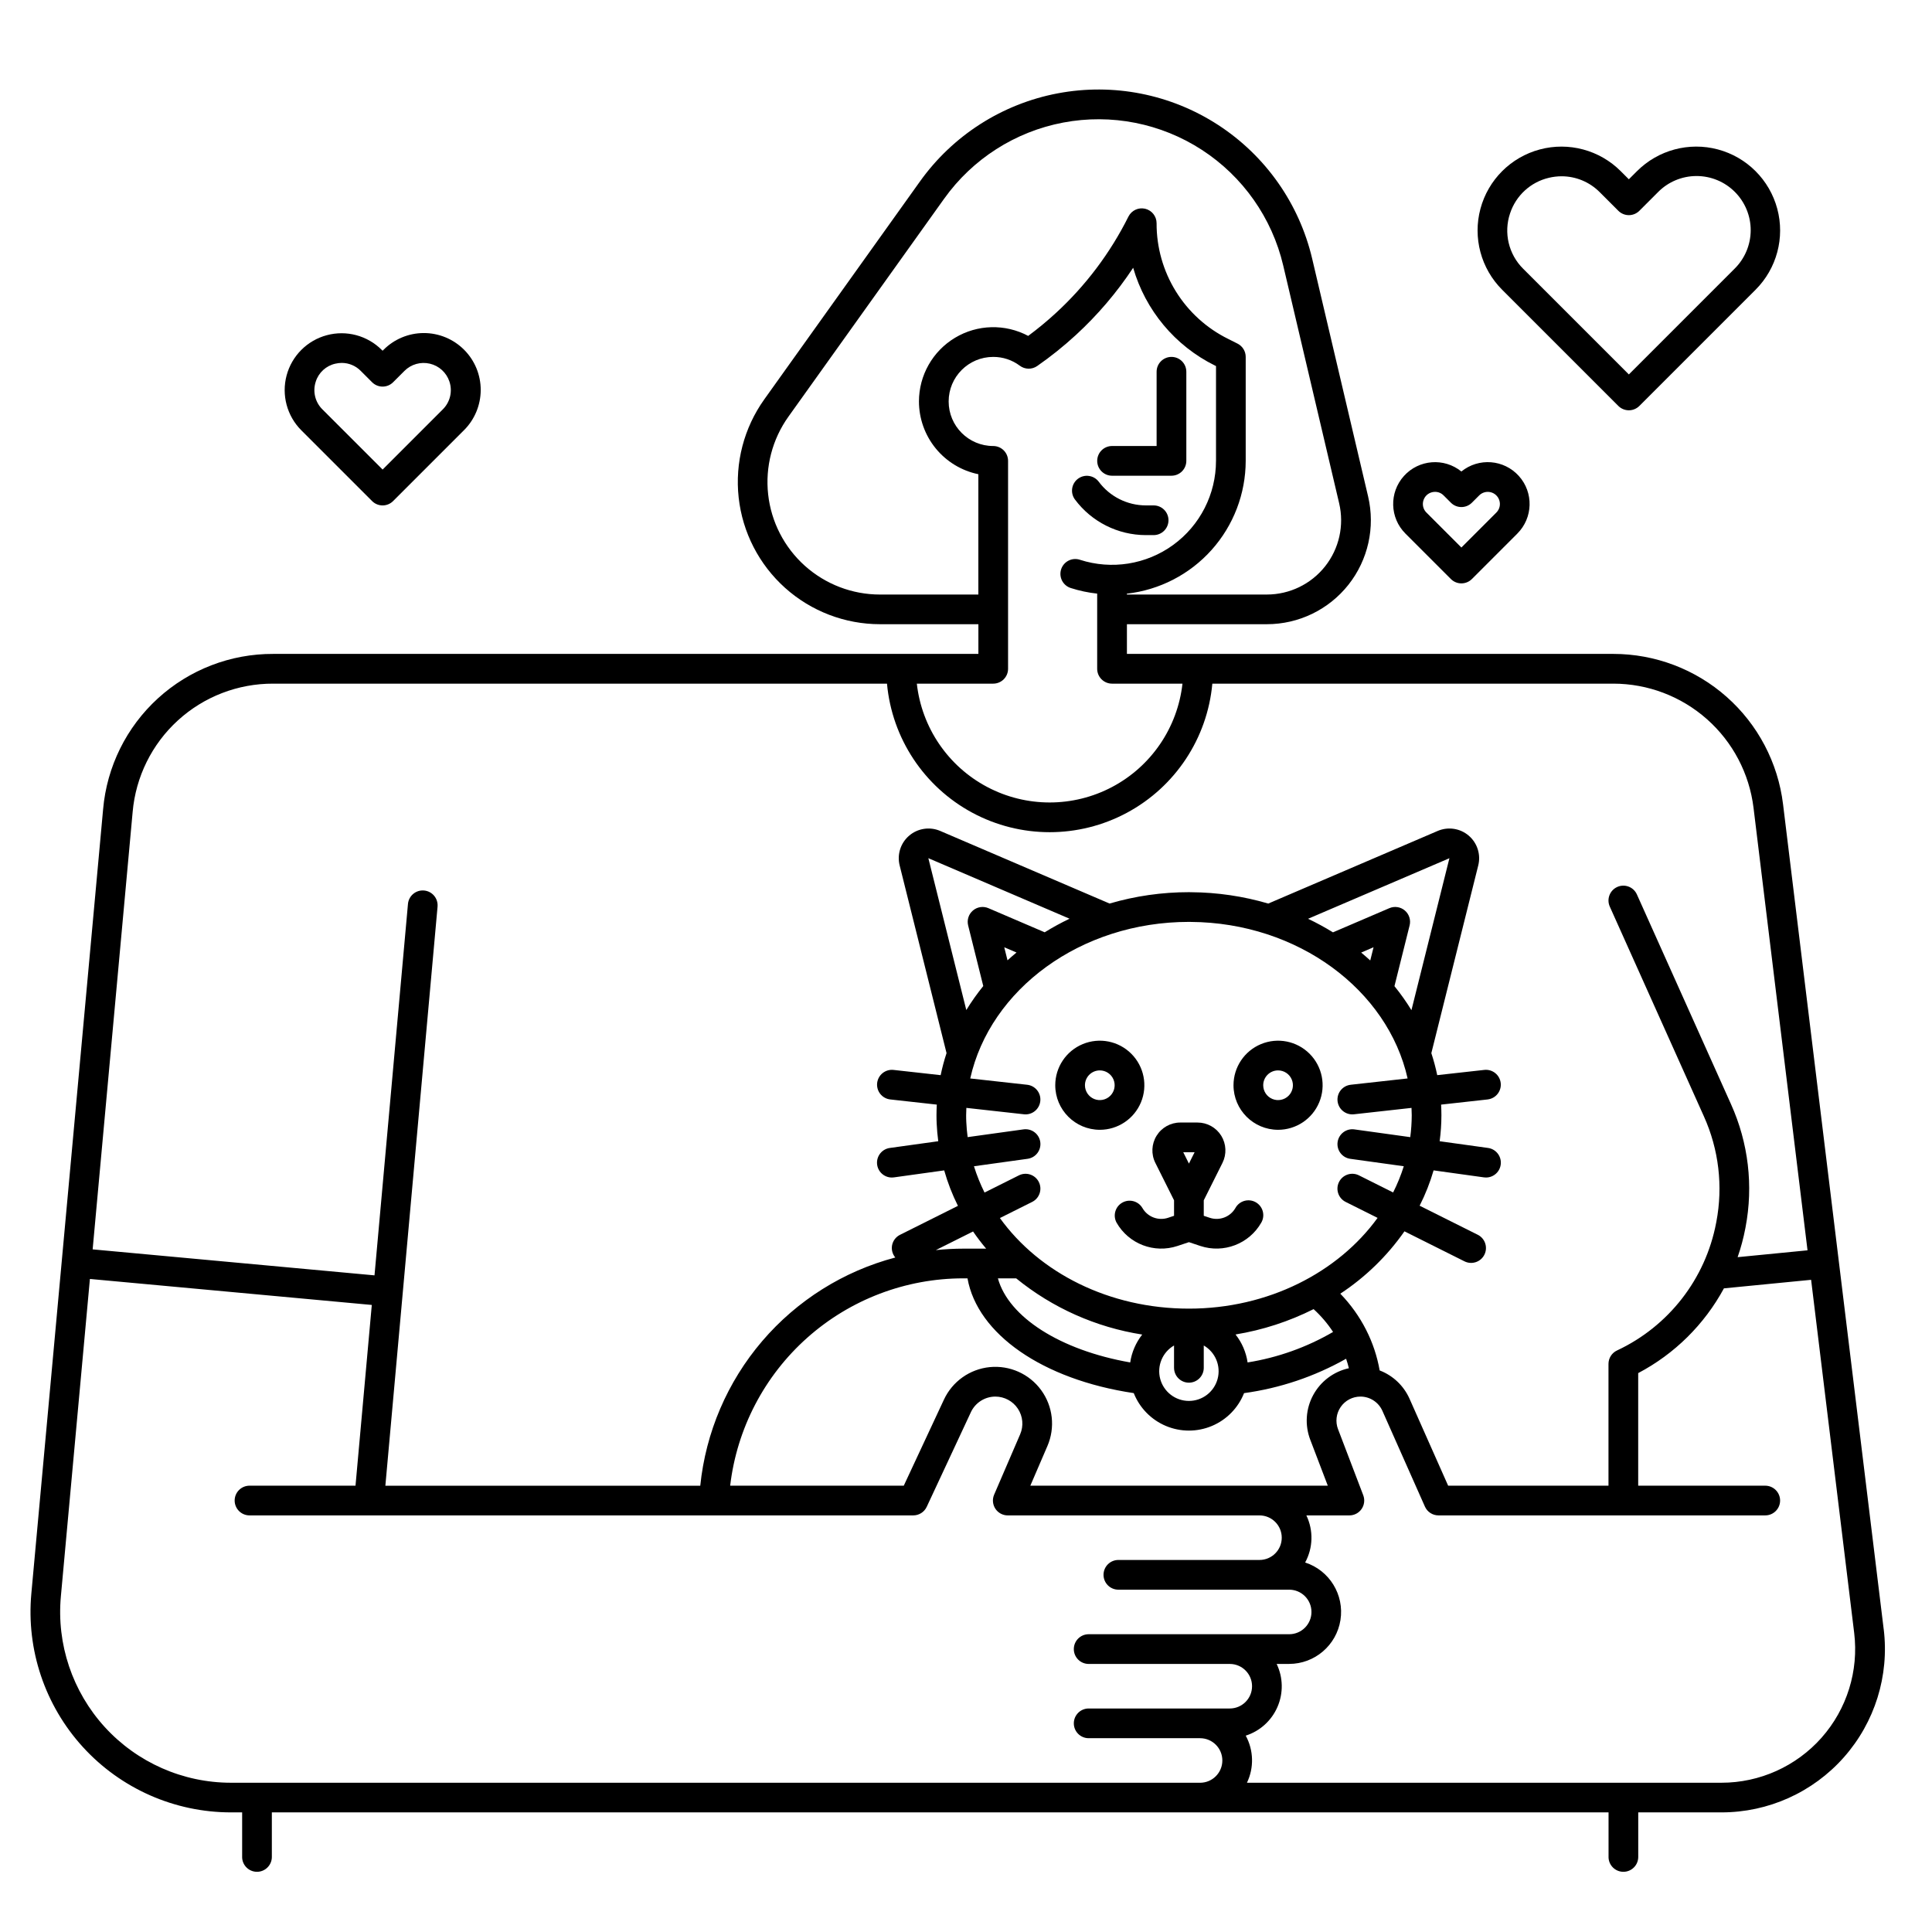 <?xml version="1.0" encoding="UTF-8"?>
<!-- Uploaded to: SVG Find, www.svgrepo.com, Generator: SVG Find Mixer Tools -->
<svg fill="#000000" width="800px" height="800px" version="1.1" viewBox="144 144 512 512" xmlns="http://www.w3.org/2000/svg">
 <g>
  <path d="m453.55 466.73c-2.598 0.859-5.438-0.227-6.801-2.598-1.098-1.852-3.477-2.481-5.344-1.414-1.867 1.066-2.531 3.438-1.492 5.32 3.223 5.629 9.969 8.203 16.125 6.16l3.039-1.012 3.035 1.012c6.156 2.035 12.895-0.539 16.125-6.16 0.535-0.906 0.684-1.992 0.414-3.012-0.27-1.02-0.938-1.887-1.852-2.41-0.914-0.523-2-0.656-3.016-0.371-1.016 0.285-1.875 0.965-2.383 1.887-1.363 2.371-4.203 3.457-6.801 2.598l-1.59-0.531v-4.106l4.957-9.914v-0.004c1.145-2.289 1.023-5.008-0.32-7.188-1.348-2.18-3.727-3.504-6.289-3.504h-4.566c-2.562-0.004-4.945 1.324-6.289 3.504-1.348 2.18-1.473 4.898-0.324 7.191l4.957 9.914v4.106zm7.031-17.375-1.504 3.008-1.504-3.008z"/>
  <path d="m435.46 443.41c4.773 0 9.082-2.875 10.91-7.289 1.824-4.41 0.816-9.492-2.562-12.867-3.375-3.379-8.453-4.387-12.867-2.559-4.414 1.824-7.289 6.133-7.289 10.906 0.008 6.519 5.289 11.801 11.809 11.809zm0-15.742c1.59 0 3.027 0.957 3.637 2.43 0.609 1.469 0.27 3.164-0.855 4.289s-2.816 1.461-4.289 0.852c-1.469-0.609-2.43-2.043-2.43-3.637 0-2.172 1.762-3.934 3.938-3.934z"/>
  <path d="m482.7 443.41c4.777 0 9.082-2.875 10.91-7.289 1.828-4.41 0.816-9.492-2.559-12.867-3.379-3.379-8.457-4.387-12.871-2.559-4.41 1.824-7.289 6.133-7.289 10.906 0.008 6.519 5.293 11.801 11.809 11.809zm0-15.742c1.594 0 3.027 0.957 3.637 2.43 0.609 1.469 0.273 3.164-0.852 4.289s-2.82 1.461-4.289 0.852c-1.473-0.609-2.43-2.043-2.43-3.637 0-2.172 1.762-3.934 3.934-3.934z"/>
  <path d="m447.64 285.81h2.086c2.172 0 3.934-1.762 3.934-3.938 0-2.172-1.762-3.934-3.934-3.934h-2.086c-4.91-0.012-9.531-2.336-12.465-6.281-1.301-1.723-3.75-2.078-5.488-0.793-1.734 1.285-2.109 3.734-0.836 5.481 4.418 5.941 11.383 9.449 18.789 9.465z"/>
  <path d="m438.71 270.07h15.742c1.043 0 2.047-0.418 2.785-1.156 0.734-0.734 1.152-1.738 1.152-2.781v-23.617c0-2.172-1.762-3.934-3.938-3.934-2.172 0-3.938 1.762-3.938 3.934v19.68h-11.809 0.004c-2.176 0-3.938 1.762-3.938 3.938 0 2.172 1.762 3.938 3.938 3.938z"/>
  <path d="m572.88 251.58c0.738 0.738 1.738 1.152 2.785 1.152 1.043 0 2.043-0.414 2.781-1.152l30.801-30.801c5.613-5.613 7.801-13.793 5.746-21.461-2.055-7.668-8.043-13.656-15.711-15.711-7.668-2.055-15.852 0.141-21.465 5.754l-2.156 2.152-2.156-2.152h0.004c-5.613-5.613-13.793-7.805-21.461-5.75-7.668 2.055-13.66 8.043-15.715 15.711s0.137 15.848 5.75 21.461zm-28.695-51.039c1.559-4.731 5.469-8.305 10.316-9.43 1.094-0.258 2.211-0.391 3.336-0.395 3.793 0.004 7.43 1.516 10.105 4.211l4.938 4.938c0.738 0.738 1.738 1.152 2.785 1.152 1.043 0 2.043-0.414 2.781-1.152l4.938-4.938c2.684-2.727 6.344-4.266 10.168-4.277 3.824-0.016 7.496 1.496 10.199 4.203 2.703 2.703 4.219 6.375 4.203 10.199-0.016 3.82-1.555 7.481-4.277 10.164l-28.012 28.016-28.016-28.016c-3.856-3.832-5.203-9.523-3.465-14.676z"/>
  <path d="m528.5 297.45c0.738 0.738 1.738 1.152 2.781 1.152 1.043 0 2.047-0.414 2.785-1.152l12.047-12.047h-0.004c4.176-4.172 4.352-10.883 0.398-15.266-3.953-4.387-10.645-4.902-15.227-1.184-4.582-3.715-11.27-3.195-15.223 1.188-3.949 4.383-3.777 11.09 0.395 15.262zm-7.254-20.902h-0.004c0.348-1.062 1.223-1.863 2.312-2.113 0.25-0.059 0.508-0.086 0.766-0.086 0.844-0.004 1.656 0.336 2.246 0.941l1.934 1.93v0.004c1.535 1.535 4.027 1.535 5.566 0l1.93-1.93v-0.004c0.789-0.785 1.93-1.109 3.012-0.855 1.086 0.258 1.961 1.055 2.312 2.113 0.391 1.156 0.09 2.43-0.777 3.289l-9.262 9.262-9.262-9.262c-0.867-0.859-1.168-2.133-0.777-3.289z"/>
  <path d="m242.61 276.79c0.738 0.738 1.738 1.152 2.785 1.152 1.043 0 2.043-0.414 2.781-1.152l18.75-18.75h0.004c2.848-2.824 4.453-6.664 4.465-10.672 0.012-4.012-1.578-7.859-4.414-10.691-2.836-2.836-6.684-4.426-10.691-4.414-4.012 0.008-7.852 1.617-10.672 4.465l-0.223 0.223-0.223-0.223h-0.004c-3.805-3.809-9.355-5.293-14.555-3.898-5.199 1.391-9.262 5.453-10.656 10.652-1.391 5.203 0.094 10.75 3.902 14.559zm-14.922-31.684v-0.004c0.766-2.379 2.734-4.176 5.176-4.723 0.559-0.133 1.137-0.199 1.711-0.203 1.895 0.004 3.703 0.766 5.027 2.117l3.008 3.008c0.738 0.738 1.738 1.152 2.781 1.152 1.047 0 2.047-0.414 2.785-1.152l3.008-3.008c1.762-1.766 4.312-2.488 6.742-1.914 2.426 0.57 4.383 2.359 5.172 4.727 0.871 2.586 0.199 5.441-1.738 7.367l-15.965 15.965-15.969-15.965c-1.938-1.926-2.609-4.781-1.738-7.367z"/>
  <path d="m643.2 575.77-26.676-218.66c-1.344-10.98-6.656-21.094-14.941-28.43-8.281-7.332-18.965-11.383-30.027-11.387h-128.91v-7.871h37.098-0.004c8.422 0 16.375-3.848 21.602-10.445 5.227-6.602 7.148-15.227 5.219-23.422l-14.82-62.996c-3.43-14.582-12.359-27.281-24.922-35.445-12.562-8.164-27.793-11.164-42.512-8.375-14.723 2.789-27.797 11.152-36.504 23.344l-41.258 57.75v0.004c-5.391 7.547-7.809 16.82-6.789 26.043 1.02 9.219 5.406 17.738 12.316 23.93 6.91 6.188 15.859 9.609 25.137 9.613h26.074v7.871h-186.85c-11.312-0.051-22.23 4.156-30.586 11.781-8.355 7.625-13.539 18.117-14.523 29.387l-19.02 207.86c-1.363 14.875 3.598 29.633 13.664 40.664 10.066 11.031 24.312 17.316 39.25 17.316h2.953v11.809h-0.004c0 2.176 1.762 3.938 3.938 3.938 2.172 0 3.938-1.762 3.938-3.938v-11.809h354.24v11.809h-0.004c0 2.176 1.762 3.938 3.938 3.938 2.172 0 3.934-1.762 3.934-3.938v-11.809h22.074c12.395 0.004 24.199-5.309 32.414-14.59 8.219-9.281 12.066-21.637 10.566-33.945zm-266-274.21c-7.34 0-14.418-2.707-19.887-7.602-5.469-4.898-8.938-11.637-9.746-18.934-0.805-7.293 1.105-14.629 5.371-20.602l41.262-57.754c7.527-10.547 18.832-17.777 31.562-20.188 12.727-2.41 25.895 0.184 36.758 7.242 10.863 7.059 18.582 18.039 21.547 30.648l14.82 62.996c1.379 5.852 0.008 12.016-3.727 16.73-3.731 4.711-9.414 7.461-15.43 7.461h-37.098v-0.223l0.004-0.004c8.652-0.977 16.645-5.106 22.453-11.598s9.023-14.891 9.035-23.602v-27.551c0-1.488-0.84-2.852-2.172-3.519l-2.496-1.254c-5.711-2.824-10.512-7.195-13.859-12.613-3.352-5.418-5.113-11.668-5.09-18.039 0-1.824-1.254-3.41-3.031-3.832-1.777-0.418-3.609 0.438-4.426 2.07-4.809 9.637-11.336 18.309-19.266 25.59-2.328 2.141-4.766 4.156-7.305 6.035-6.102-3.25-13.461-3.062-19.387 0.496-5.93 3.555-9.559 9.961-9.562 16.875 0.004 4.531 1.574 8.926 4.441 12.441 2.867 3.512 6.859 5.93 11.301 6.844v31.883zm30.012 23.617v-0.004c1.043 0 2.047-0.414 2.785-1.152s1.152-1.738 1.152-2.781v-55.105c0-1.043-0.414-2.047-1.152-2.785-0.738-0.734-1.742-1.152-2.785-1.152-6.519 0-11.809-5.285-11.809-11.805 0-6.523 5.289-11.809 11.809-11.809 2.543-0.012 5.016 0.809 7.047 2.332 1.359 1.02 3.215 1.051 4.606 0.082 3.602-2.504 7.023-5.25 10.25-8.215 5.769-5.301 10.867-11.285 15.184-17.82 3.262 11.285 11.109 20.676 21.637 25.891l0.32 0.16v25.125l-0.004-0.004c-0.004 8.816-4.223 17.102-11.355 22.285-7.133 5.184-16.312 6.641-24.703 3.926-0.992-0.332-2.078-0.25-3.012 0.223-0.938 0.473-1.645 1.301-1.969 2.297-0.324 0.996-0.234 2.082 0.242 3.016 0.48 0.93 1.309 1.633 2.309 1.949 2.277 0.73 4.625 1.23 7 1.484v19.926c0 1.043 0.418 2.043 1.156 2.781s1.738 1.152 2.781 1.152h18.668c-1.301 11.648-8.277 21.898-18.637 27.379-10.363 5.481-22.762 5.481-33.121 0s-17.34-15.73-18.641-27.379zm-228.06 34.008c0.812-9.309 5.094-17.977 12-24.277 6.902-6.301 15.922-9.773 25.27-9.734h162.64c1.316 14.473 9.809 27.32 22.609 34.203s28.199 6.883 41 0 21.293-19.73 22.609-34.203h106.27c9.141 0.004 17.965 3.352 24.809 9.414 6.844 6.059 11.234 14.414 12.344 23.488l14.309 117.27-18.52 1.816h-0.004c0.863-2.477 1.543-5.016 2.035-7.59l0.062-0.32c2.106-11.012 0.762-22.402-3.848-32.621l-24.945-55.598c-0.891-1.984-3.219-2.871-5.203-1.98-1.98 0.891-2.867 3.219-1.98 5.203l24.945 55.598c3.945 8.742 5.098 18.492 3.301 27.918l-0.062 0.324v-0.004c-2.82 14.824-12.586 27.391-26.254 33.789-1.387 0.645-2.273 2.035-2.273 3.566v32.273h-42.492l-10.23-23.031c-1.535-3.453-4.383-6.156-7.918-7.512-0.656-3.742-1.863-7.363-3.586-10.75-1.789-3.519-4.098-6.75-6.844-9.586 6.66-4.383 12.43-9.992 17-16.527l15.906 7.953c1.941 0.973 4.309 0.184 5.281-1.762 0.969-1.945 0.184-4.309-1.762-5.281l-15.402-7.699c1.523-3 2.758-6.137 3.699-9.363l13.336 1.852c0.18 0.023 0.363 0.039 0.547 0.039 2.07 0 3.789-1.602 3.93-3.668s-1.34-3.887-3.394-4.168l-12.816-1.781c0.309-2.281 0.465-4.578 0.469-6.879 0-0.949-0.031-1.887-0.082-2.824l12.324-1.367v-0.004c2.16-0.242 3.711-2.188 3.473-4.344-0.242-2.16-2.184-3.715-4.34-3.481l-12.484 1.387c-0.41-1.969-0.93-3.914-1.562-5.828l12.43-49.742c0.73-2.898-0.25-5.961-2.523-7.902-2.273-1.941-5.449-2.426-8.199-1.254l-44.922 19.254c-6.637-1.945-13.512-2.961-20.426-3.004-0.195-0.008-0.402-0.012-0.59-0.012h-0.004c-7.117-0.004-14.203 1.008-21.035 3.012l-44.906-19.25c-2.75-1.172-5.926-0.688-8.199 1.25-2.273 1.941-3.254 5-2.527 7.902l12.426 49.734c-0.633 1.914-1.152 3.867-1.559 5.844l-12.477-1.387h-0.004c-1.035-0.117-2.078 0.184-2.894 0.836s-1.34 1.602-1.457 2.641c-0.113 1.039 0.188 2.082 0.84 2.894 0.652 0.816 1.605 1.34 2.644 1.453l12.324 1.367c-0.051 0.938-0.082 1.879-0.082 2.824 0 0.758 0.012 1.52 0.051 2.215 0.066 1.574 0.219 3.125 0.418 4.664l-12.832 1.785c-2.051 0.281-3.531 2.102-3.391 4.168 0.141 2.066 1.859 3.668 3.93 3.668 0.184 0 0.363-0.012 0.547-0.039l13.32-1.852c0.918 3.242 2.137 6.387 3.641 9.398l-15.328 7.664h-0.004c-1.078 0.531-1.855 1.527-2.106 2.703-0.246 1.176 0.062 2.402 0.84 3.32-13.742 3.633-26.051 11.363-35.285 22.168-9.234 10.805-14.957 24.168-16.402 38.309h-83.453l13.836-153.51-0.004-0.004c0.164-2.144-1.426-4.027-3.57-4.219-2.144-0.195-4.047 1.371-4.269 3.512l-8.871 98.477-74.695-6.887zm312.08 166.36 4.648 12.18h-78.832l4.527-10.512c2.109-4.887 1.477-10.527-1.664-14.824-3.141-4.297-8.32-6.613-13.617-6.09-5.297 0.527-9.922 3.816-12.156 8.645l-10.629 22.777-46.008 0.004c1.781-15.145 9.062-29.105 20.457-39.234 11.398-10.133 26.117-15.723 41.367-15.715h1.07c2.629 14.762 19.895 26.809 44.062 30.414v0.004c1.559 3.926 4.629 7.062 8.523 8.699 3.898 1.637 8.285 1.637 12.184 0 3.894-1.637 6.965-4.773 8.523-8.699 9.512-1.301 18.688-4.391 27.043-9.113 0.281 0.828 0.527 1.664 0.734 2.512-4.043 0.883-7.5 3.488-9.465 7.129-1.969 3.641-2.246 7.961-0.77 11.828zm-71.93-68.301c-0.973-1.945-3.336-2.734-5.281-1.762l-9.109 4.555c-1.117-2.246-2.055-4.574-2.801-6.969l14.207-1.973h0.004c1.035-0.145 1.973-0.691 2.602-1.523 0.633-0.836 0.906-1.883 0.762-2.918-0.145-1.035-0.691-1.973-1.527-2.602-0.836-0.629-1.883-0.902-2.918-0.758l-14.805 2.055c-0.168-1.309-0.301-2.633-0.355-3.973-0.035-0.605-0.043-1.215-0.043-1.824 0-0.656 0.027-1.305 0.059-1.953l15.254 1.695-0.004 0.004c0.145 0.016 0.293 0.023 0.441 0.023 2.086-0.004 3.805-1.637 3.918-3.719 0.117-2.086-1.414-3.894-3.488-4.129l-15.094-1.672c5.266-23.605 29.242-41.492 57.957-41.492h0.242c0.07 0 0.145 0.008 0.215 0.008 28.461 0.176 52.238 18.047 57.492 41.48l-15.086 1.672v0.004c-2.074 0.234-3.606 2.043-3.492 4.125 0.113 2.086 1.836 3.719 3.922 3.723 0.145 0 0.293-0.008 0.438-0.023l15.254-1.695c0.027 0.648 0.059 1.297 0.059 1.953-0.008 1.938-0.137 3.875-0.391 5.797l-14.82-2.055c-2.152-0.293-4.133 1.211-4.434 3.359-0.297 2.152 1.199 4.137 3.352 4.441l14.188 1.969v-0.004c-0.754 2.391-1.695 4.715-2.824 6.949l-9.062-4.531c-1.945-0.973-4.309-0.184-5.281 1.762-0.973 1.945-0.184 4.309 1.762 5.281l8.461 4.231c-10.457 14.43-28.953 24.047-50.004 24.047-21.156 0-39.66-9.52-50.086-24.008l8.547-4.273h0.004c1.945-0.973 2.734-3.332 1.766-5.277zm-8.301-58.746-0.863-3.465 3.246 1.391c-0.816 0.676-1.613 1.367-2.387 2.074zm9.852-7.43-14.914-6.394c-1.375-0.59-2.965-0.348-4.102 0.621-1.141 0.969-1.629 2.5-1.27 3.949l4.008 16.062 0.004 0.004c-1.637 2.019-3.141 4.144-4.496 6.363l-10.059-40.246 37.418 16.039c-2.258 1.082-4.461 2.285-6.59 3.602zm92.691 14.277 4.019-16.102v0.004c0.363-1.453-0.129-2.984-1.266-3.953-1.141-0.969-2.731-1.211-4.102-0.621l-14.941 6.406h-0.004c-2.133-1.316-4.332-2.516-6.598-3.594l37.457-16.047-10.062 40.266c-1.355-2.219-2.859-4.34-4.496-6.356zm-6.414-6.812c-0.781-0.715-1.582-1.41-2.402-2.094l3.277-1.406zm-9.852 98.449c-6.988 4.066-14.668 6.805-22.652 8.078-0.398-2.707-1.5-5.262-3.195-7.41 7.195-1.18 14.172-3.445 20.688-6.719 1.969 1.793 3.703 3.828 5.16 6.051zm-53.762 8.078c-18.551-3.246-32.234-12.02-35.062-22.285h4.84c9.621 7.836 21.148 12.973 33.406 14.895-1.688 2.144-2.785 4.691-3.184 7.394zm11.617-4.496v5.922l0.004 0.004c0 2.172 1.762 3.934 3.934 3.934 2.176 0 3.938-1.762 3.938-3.934v-5.922c3.086 1.781 4.59 5.414 3.668 8.855-0.922 3.441-4.039 5.836-7.606 5.836-3.562 0-6.68-2.394-7.602-5.836-0.922-3.441 0.582-7.074 3.668-8.855zm-49.797-25.66h-6.016 0.004c-2.445 0.004-4.891 0.133-7.324 0.387l9.871-4.938c1.078 1.57 2.234 3.086 3.469 4.551zm-200.13 141.54c-12.727 0-24.859-5.356-33.438-14.754-8.574-9.398-12.801-21.973-11.637-34.645l7.695-84.109 74.703 6.887-4.316 47.895-28.09 0.004c-2.172 0-3.938 1.762-3.938 3.938 0 2.172 1.766 3.934 3.938 3.934h175.9c1.527 0 2.918-0.883 3.566-2.269l11.695-25.062h-0.004c1.176-2.527 3.707-4.148 6.496-4.156 2.41 0.004 4.656 1.215 5.981 3.227s1.547 4.555 0.594 6.766l-6.898 16.004c-0.523 1.215-0.398 2.613 0.328 3.723 0.727 1.105 1.965 1.77 3.289 1.77h66.703c3.262 0 5.902 2.644 5.902 5.906 0 3.262-2.641 5.902-5.902 5.902h-37.391c-2.176 0-3.938 1.762-3.938 3.938 0 2.172 1.762 3.938 3.938 3.938h45.266-0.004c3.262 0 5.906 2.641 5.906 5.902s-2.644 5.902-5.906 5.902h-53.137c-2.172 0-3.934 1.766-3.934 3.938 0 2.176 1.762 3.938 3.934 3.938h37.395c3.258 0 5.902 2.641 5.902 5.902 0 3.262-2.644 5.902-5.902 5.902h-37.395c-2.172 0-3.934 1.766-3.934 3.938 0 2.176 1.762 3.938 3.934 3.938h29.52c3.262 0 5.906 2.641 5.906 5.902s-2.644 5.906-5.906 5.906zm421.54-11.945c-6.731 7.594-16.387 11.945-26.531 11.945h-125.76c1.906-3.969 1.785-8.613-0.324-12.48 3.781-1.207 6.852-3.992 8.422-7.637 1.574-3.644 1.492-7.793-0.227-11.371h3.316c6.777-0.008 12.539-4.941 13.594-11.633 1.055-6.695-2.914-13.16-9.359-15.246 2.109-3.867 2.231-8.512 0.324-12.48h11.398c1.293 0 2.504-0.637 3.238-1.703 0.734-1.066 0.898-2.426 0.438-3.637l-6.684-17.516h-0.004c-0.746-1.953-0.48-4.152 0.707-5.875 1.188-1.727 3.144-2.754 5.238-2.758 2.516 0.004 4.793 1.484 5.816 3.781l11.266 25.367v0.004c0.633 1.422 2.043 2.336 3.598 2.336h86.594c2.172 0 3.938-1.762 3.938-3.934 0-2.176-1.766-3.938-3.938-3.938h-33.668v-29.836c9.633-5.07 17.539-12.887 22.719-22.461l23.105-2.262 11.414 93.574v-0.004c1.227 10.062-1.918 20.172-8.633 27.762z"/>
 </g>
</svg>